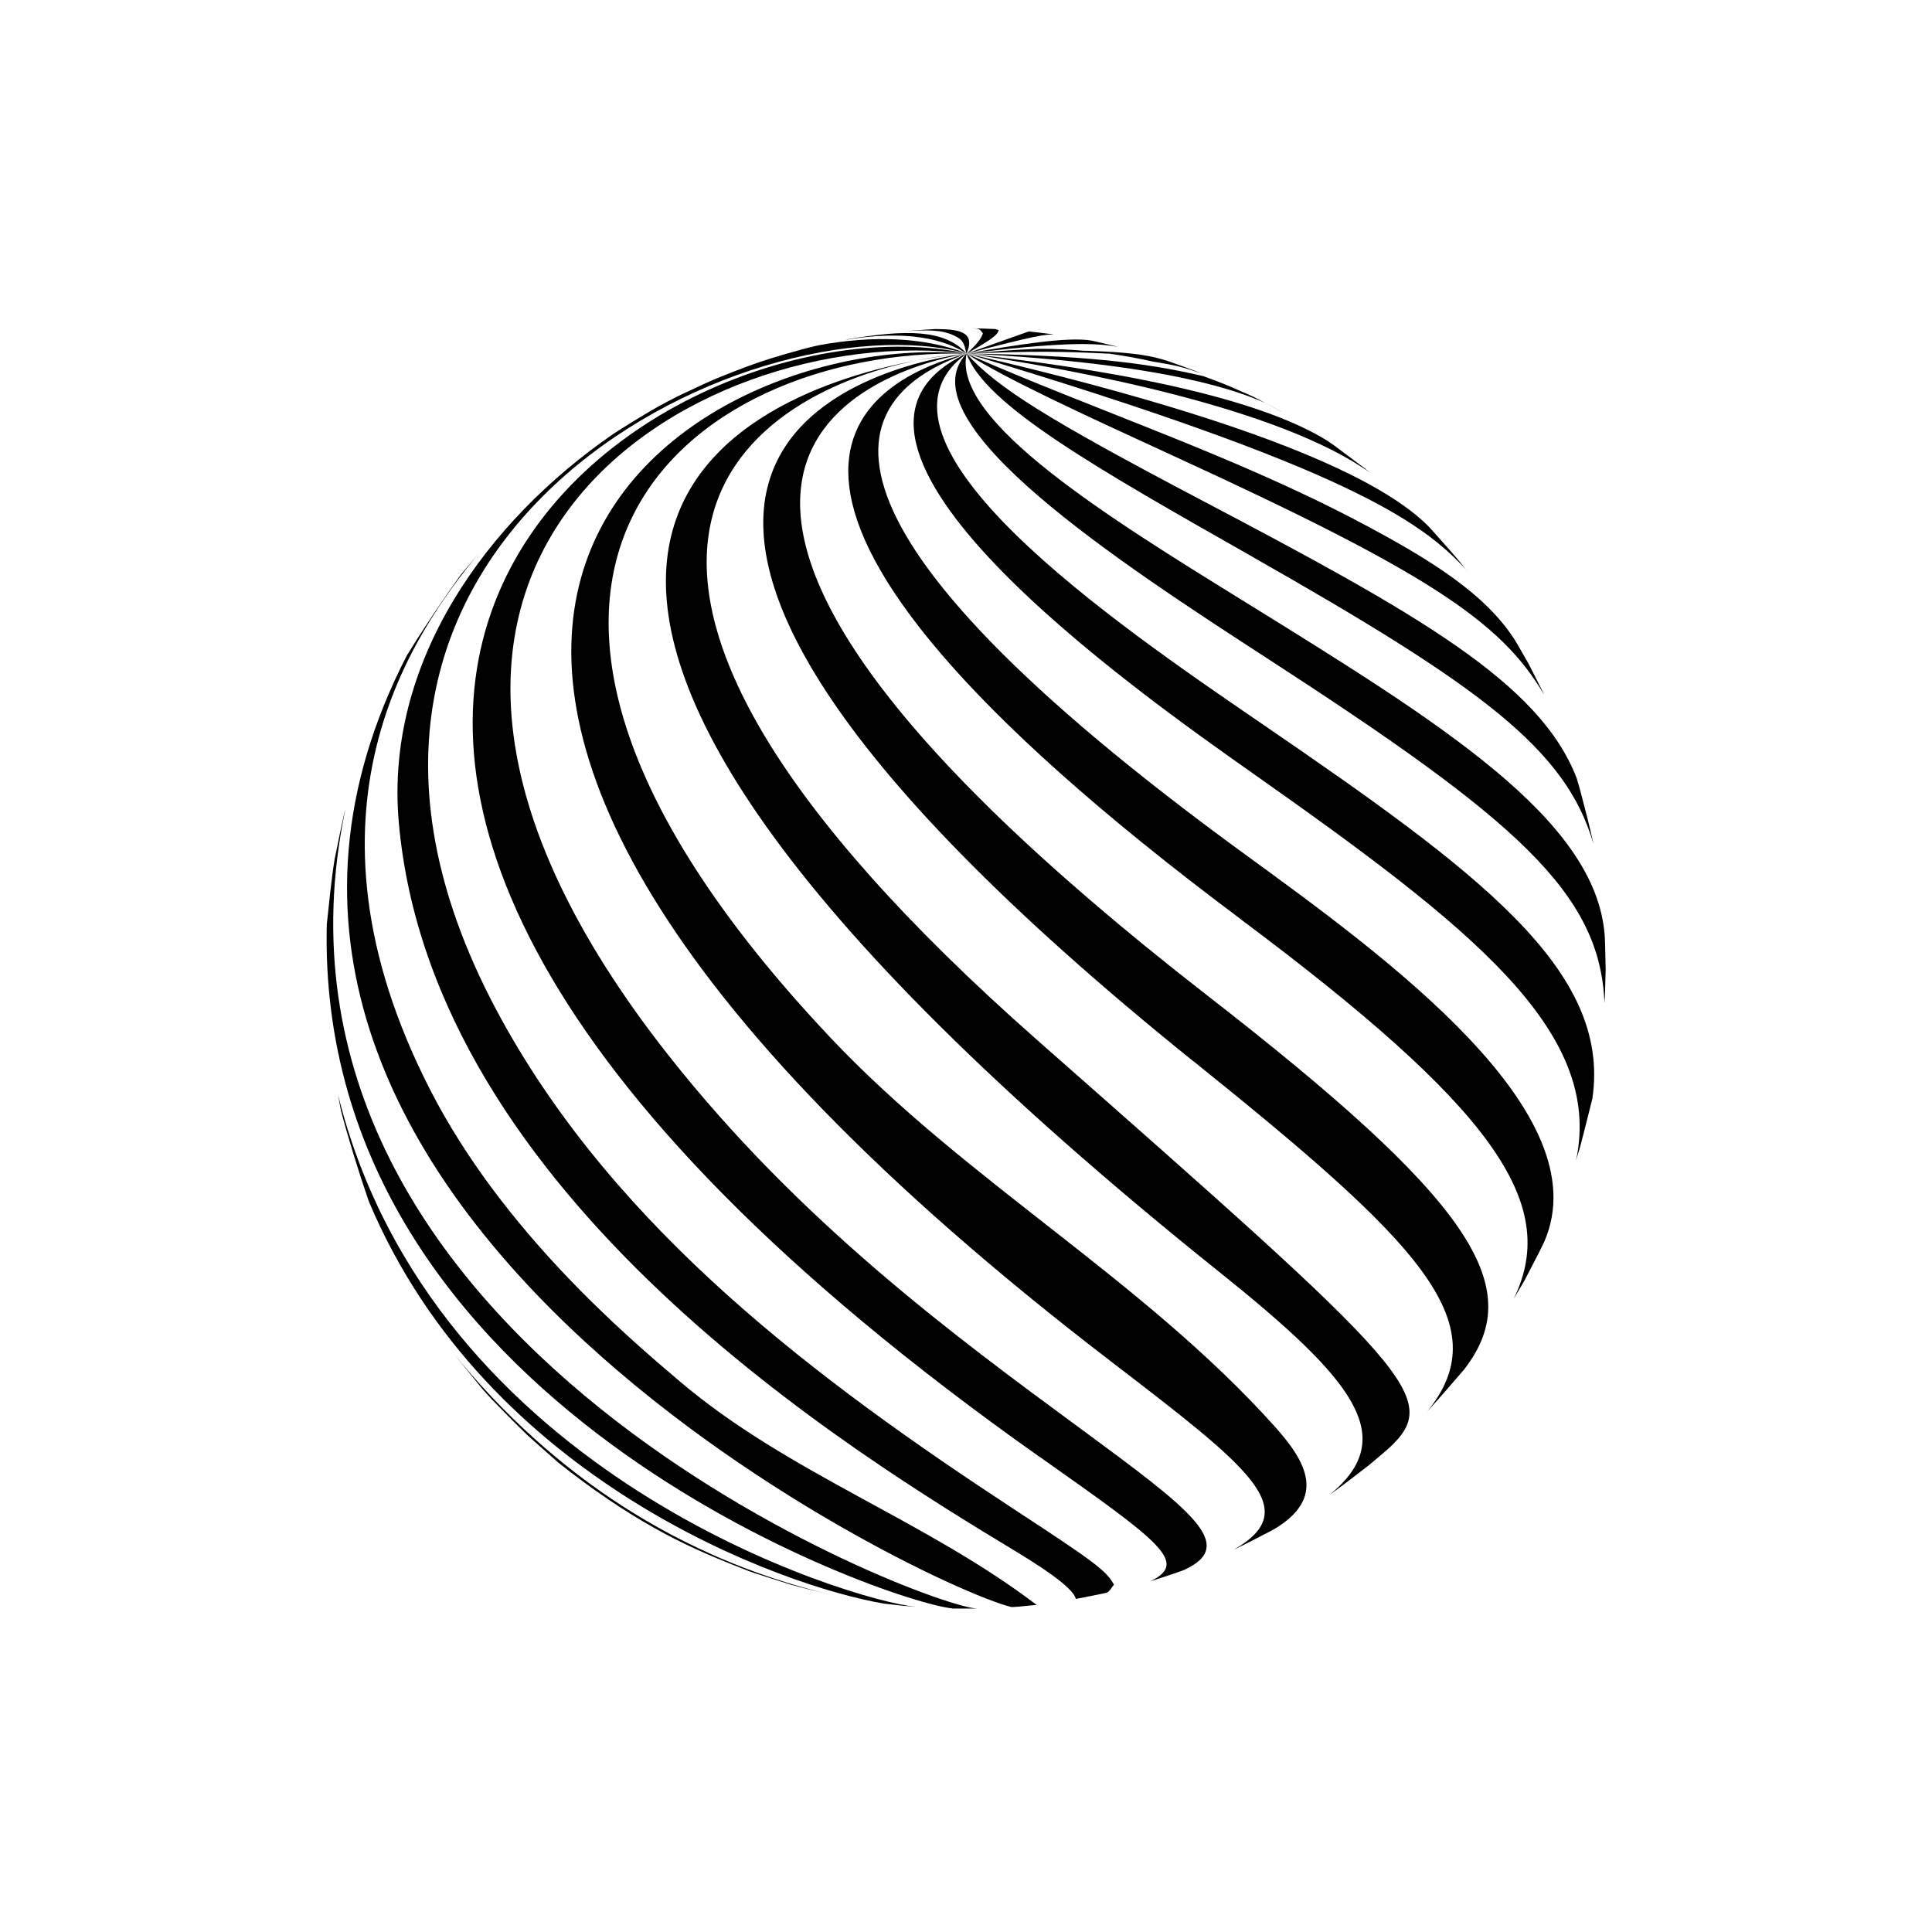 <svg xmlns="http://www.w3.org/2000/svg" id="Layer_1" data-name="Layer 1" viewBox="0 0 128 128"><path d="M72.61,23.31c.2.02.39.05.59.07-.19-.03-.39-.05-.59-.07Z"></path><path d="M84.88,27.27l-1.07-.58s0,0,0,0c-.03-.02-.06-.03-.09-.05-.11-.06-.23-.11-.34-.17.07.04.15.07.22.11-.17-.09-.34-.18-.51-.27l-.75-.34c.07.03.13.06.2.1-.92-.43-1.86-.81-2.82-1.15-4.12-.97-8.37-1.38-15.68-1.5,13.55.67,18.21,2.6,19.77,3.27.36.19.72.38,1.08.58Z"></path><path d="M74.09,22.98c-.53-.13-1.06-.25-1.52-.36l-.28-.06c-1.56-.25-4.66.24-8.25.86.31-.04.62-.08.93-.11,5.95-.68,7.67-.57,9.13-.33Z"></path><path d="M69.7,22.14c-.47-.06-1.05-.13-1.51-.18,0,0-.01,0-.02,0-.09.02-.1.03-4.14,1.47,4.7-1.24,5.16-1.26,5.79-1.27-.04,0-.08-.01-.12-.02Z"></path><path d="M49.65,104.1c.1.04.21.07.31.11.75.25,1.68.54,2.41.77.74.21,1.74.45,2.49.63-9.78-2.39-18.13-7.75-24.8-15.93l1.88,2.32c.23.26.44.5.64.71.7.72,1.52,1.56,2.36,2.37.52.47,1.17,1.05,2.06,1.83.46.37,1,.78,1.55,1.19,4.74,3.5,7.99,4.79,11.11,6.01Z"></path><path d="M66.16,21.87c-.06-.02-.14-.05-.21-.07,0,0,0,0-.01,0-.44-.02-.71-.03-.74-.03-.25,0-.56-.01-.82-.02.5.02.51.03.74.33q-.14.51-1.08,1.35c1.99-1.11,2.05-1.32,2.13-1.56Z"></path><path d="M24.48,79.7c7.78,18.36,27.25,25.39,34.12,26.55.03,0,.07,0,.1.01.36.04.82.09,1.17.13l.72.06s.02,0,.04,0c-4.06-.38-31.97-8.61-38.24-33.94.07.38.14.74.2,1.08.47,1.77,1.18,4.08,1.79,5.84.03.09.07.18.1.27Z"></path><path d="M62.84,22.08c.97.36,1.01.57,1.19,1.35.7-1.58-.76-1.61-2.05-1.63-.45.02-1.05.07-1.5.1l-.43.04c.66-.04,2.03-.14,2.79.15Z"></path><path d="M63.08,106.57c.16,0,.32,0,.49,0h.07s0,0,0,0c.02,0,.05,0,.08,0,.18,0,.36,0,.55,0,.16,0,.31,0,.45,0,0,0,.02,0,.02,0-3.22-.06-49.3-17.52-41.85-53,0,0,0,0,0,0-.26,1-.5,2.35-.72,3.35-.21,1.29-.38,3.03-.52,4.33-.76,31.83,37.22,44.9,41.44,45.31Z"></path><path d="M56.13,22.49c-.09.02-.18.04-.26.05,5.18-.89,7.35.39,8.17.88-1.47-1.62-4.02-1.59-7.91-.94Z"></path><path d="M27.01,43.32c-18.72,36.09,33.71,61.57,39.99,63.15.04,0,.09,0,.13,0l.27-.02s.09,0,.13-.01c.32-.03.7-.07,1.03-.1.04,0,.08,0,.12-.01-7.43-5.65-16.46-8.72-23.62-14.79-3.5-2.97-11.71-9.93-16.51-19.24-9.6-18.62-1.05-30.5,3.14-35.6-.15.17-.29.34-.43.51l-.71.84c-1.11,1.53-2.51,3.61-3.5,5.23-.01.02-.02.04-.04.06Z"></path><path d="M54.21,22.89s.05-.01.08-.02c-.07.01-.14.03-.2.04-.47.1-1.08.27-1.54.4-.95.26-2.21.65-3.13,1-.56.21-1.32.5-1.87.73-.67.28-1.54.69-2.2,1-.67.31-1.55.78-2.19,1.15-.75.44-1.68,1.01-2.5,1.54-8.48,5.83-15.17,15.18-14.24,25.74,2.18,24.88,30.36,41.95,40.97,48.37q3.67,2.22,3.89,3.09s.05,0,.07-.01c.58-.11,1.32-.26,1.89-.38.02,0,.04,0,.06-.01.21-.07.36-.37.5-.54-.48-.93-1.43-1.6-6.53-4.94-13.12-8.6-26.33-18.49-34.04-32.5-17.4-31.63,16.35-47.99,30.8-44.14-2.8-1.08-6.21-1.2-9.82-.53Z"></path><path d="M68.88,96.52c7.99,5.64,9.89,6.99,7.36,8.23.03,0,.06-.02.08-.02.39-.12.83-.27,1.26-.41.29-.1.59-.2.88-.31,3.58-1.66.46-3.96-6.98-9.44-8.24-6.06-18.49-13.61-27.19-24.65-25.68-32.59,1.73-48.71,19.73-46.5-20.46-4.43-64.48,24.11,4.85,73.1Z"></path><path d="M73.58,90.18c9.31,7.14,12.8,9.82,8.18,12.48.04-.02.07-.03.11-.05.78-.37,1.74-.88,2.48-1.26,3.61-2.11,2.17-4.55.07-6.88-8.76-9.74-20.4-16.2-29.37-25.69-28.88-30.58-9.5-45.78,8.98-45.35-18.84-1.72-52.47,19.2,9.55,66.75Z"></path><path d="M80.78,84.27c8.87,7.11,12.03,10.93,7.3,14.77.81-.57,1.84-1.37,2.64-1.99.41-.34.83-.7,1.24-1.05,3.68-3.37,1.62-5.19-23.15-27.01-35.91-31.62-19.72-42.79-8.02-45.12-10.61,1.98-40.2,12.17,20,60.41Z"></path><path d="M63.56,23.46c-.87.08-1.81.21-2.78.41,1.25-.23,2.23-.35,2.78-.41Z"></path><path d="M64.03,23.43s-.2.01-.47.04c.16-.01.32-.03.47-.04Z"></path><path d="M79.12,70.35c14.72,11.84,20.24,17.26,15.45,23.15.03-.03.06-.06.09-.1.75-.81,1.66-1.88,2.37-2.7.01-.02.03-.04.04-.06,4.19-5.49.19-11.27-17.1-24.7-45.08-35.03-21.2-41.57-15.95-42.52-3.82.48-35.88,5.91,15.09,46.93Z"></path><path d="M82.17,60.88c16.65,12.44,21.24,18.8,18.12,25.16.13-.21.25-.42.37-.62l.12-.2c.08-.15.16-.28.24-.42l.95-1.83c.12-.24.23-.47.34-.7,3.72-8.53-10.37-18.78-19.72-25.59-30.46-22.16-26.9-30.32-18.55-33.25-7.13,1.86-19.64,9.23,18.14,37.45Z"></path><path d="M82.98,51.22c14.54,10.24,23.25,17.1,21.44,25.65.09-.29.17-.58.26-.87.29-1.07.58-2.27.82-3.22,1.25-8.52-7.55-15.01-22-24.9-9.55-6.53-27.32-18.69-19.47-24.45-12.31,5.77,11.22,22.34,18.95,27.79Z"></path><path d="M84.05,43.68c16.39,10.63,21.96,15.46,22.25,22.77,0-.14.02-.29.03-.43l.05-1.79-.04-1.73c0-.2-.02-.39-.03-.59-.63-7.68-10.87-14.01-23.81-22.02-9.11-5.63-19.43-12.01-18.46-16.47-4.26,4.51,10.35,13.99,20.01,20.26Z"></path><path d="M82.99,36.9c15.09,8.57,20.77,12.73,22.58,19.01-.23-1.09-.59-2.46-.9-3.63-.07-.24-.14-.48-.21-.72-2.45-6.38-10.68-10.96-24.95-18.47-10.09-5.31-13.42-7.39-15.47-9.66,1.18,3.38,8.63,7.61,18.96,13.47Z"></path><path d="M102.3,46.03c-.06-.13-.12-.26-.18-.38l-.86-1.7-.58-1.01c-.11-.18-.21-.37-.33-.56-1.95-3.02-5.47-5.27-10.5-7.91-8.32-4.36-17.25-7.28-25.82-11.04,2.67,1.7,7.59,3.96,13.81,6.82,16.5,7.58,21.6,10.86,24.46,15.78Z"></path><path d="M97.15,37.77c-.08-.1-.15-.19-.23-.29-.05-.06-.1-.12-.15-.19-.06-.08-.13-.15-.19-.23-.62-.73-1.33-1.51-1.89-2.14-3.69-3.78-14-7.65-30.65-11.5,25.25,7.57,30.14,11.12,33.12,14.35Z"></path><path d="M90.23,30.89c-.62-.47-1.29-.97-1.87-1.4-.12-.08-.24-.16-.36-.25-4.01-2.53-12.06-4.49-23.96-5.82,7.4,1.1,20.65,3.58,26.72,7.89-.18-.15-.35-.29-.53-.43Z"></path><path d="M73.43,23.42c.99.14,1.96.31,2.92.53,1.7.28,1.91.35,3.2.77-.04-.01-.08-.03-.11-.05-.65-.25-1.53-.56-2.18-.79,0,0-.01,0-.02,0-1.55-.5-3.38-.57-5.49-.65.1,0,.19.02.29.03-1.08-.1-2.18-.16-3.29-.15-1.71.08-1.94.1-4.7.32,4.4-.18,6.39-.15,9.39,0ZM72.61,23.31c.2.02.39.05.59.07-.19-.03-.39-.05-.59-.07Z"></path></svg>